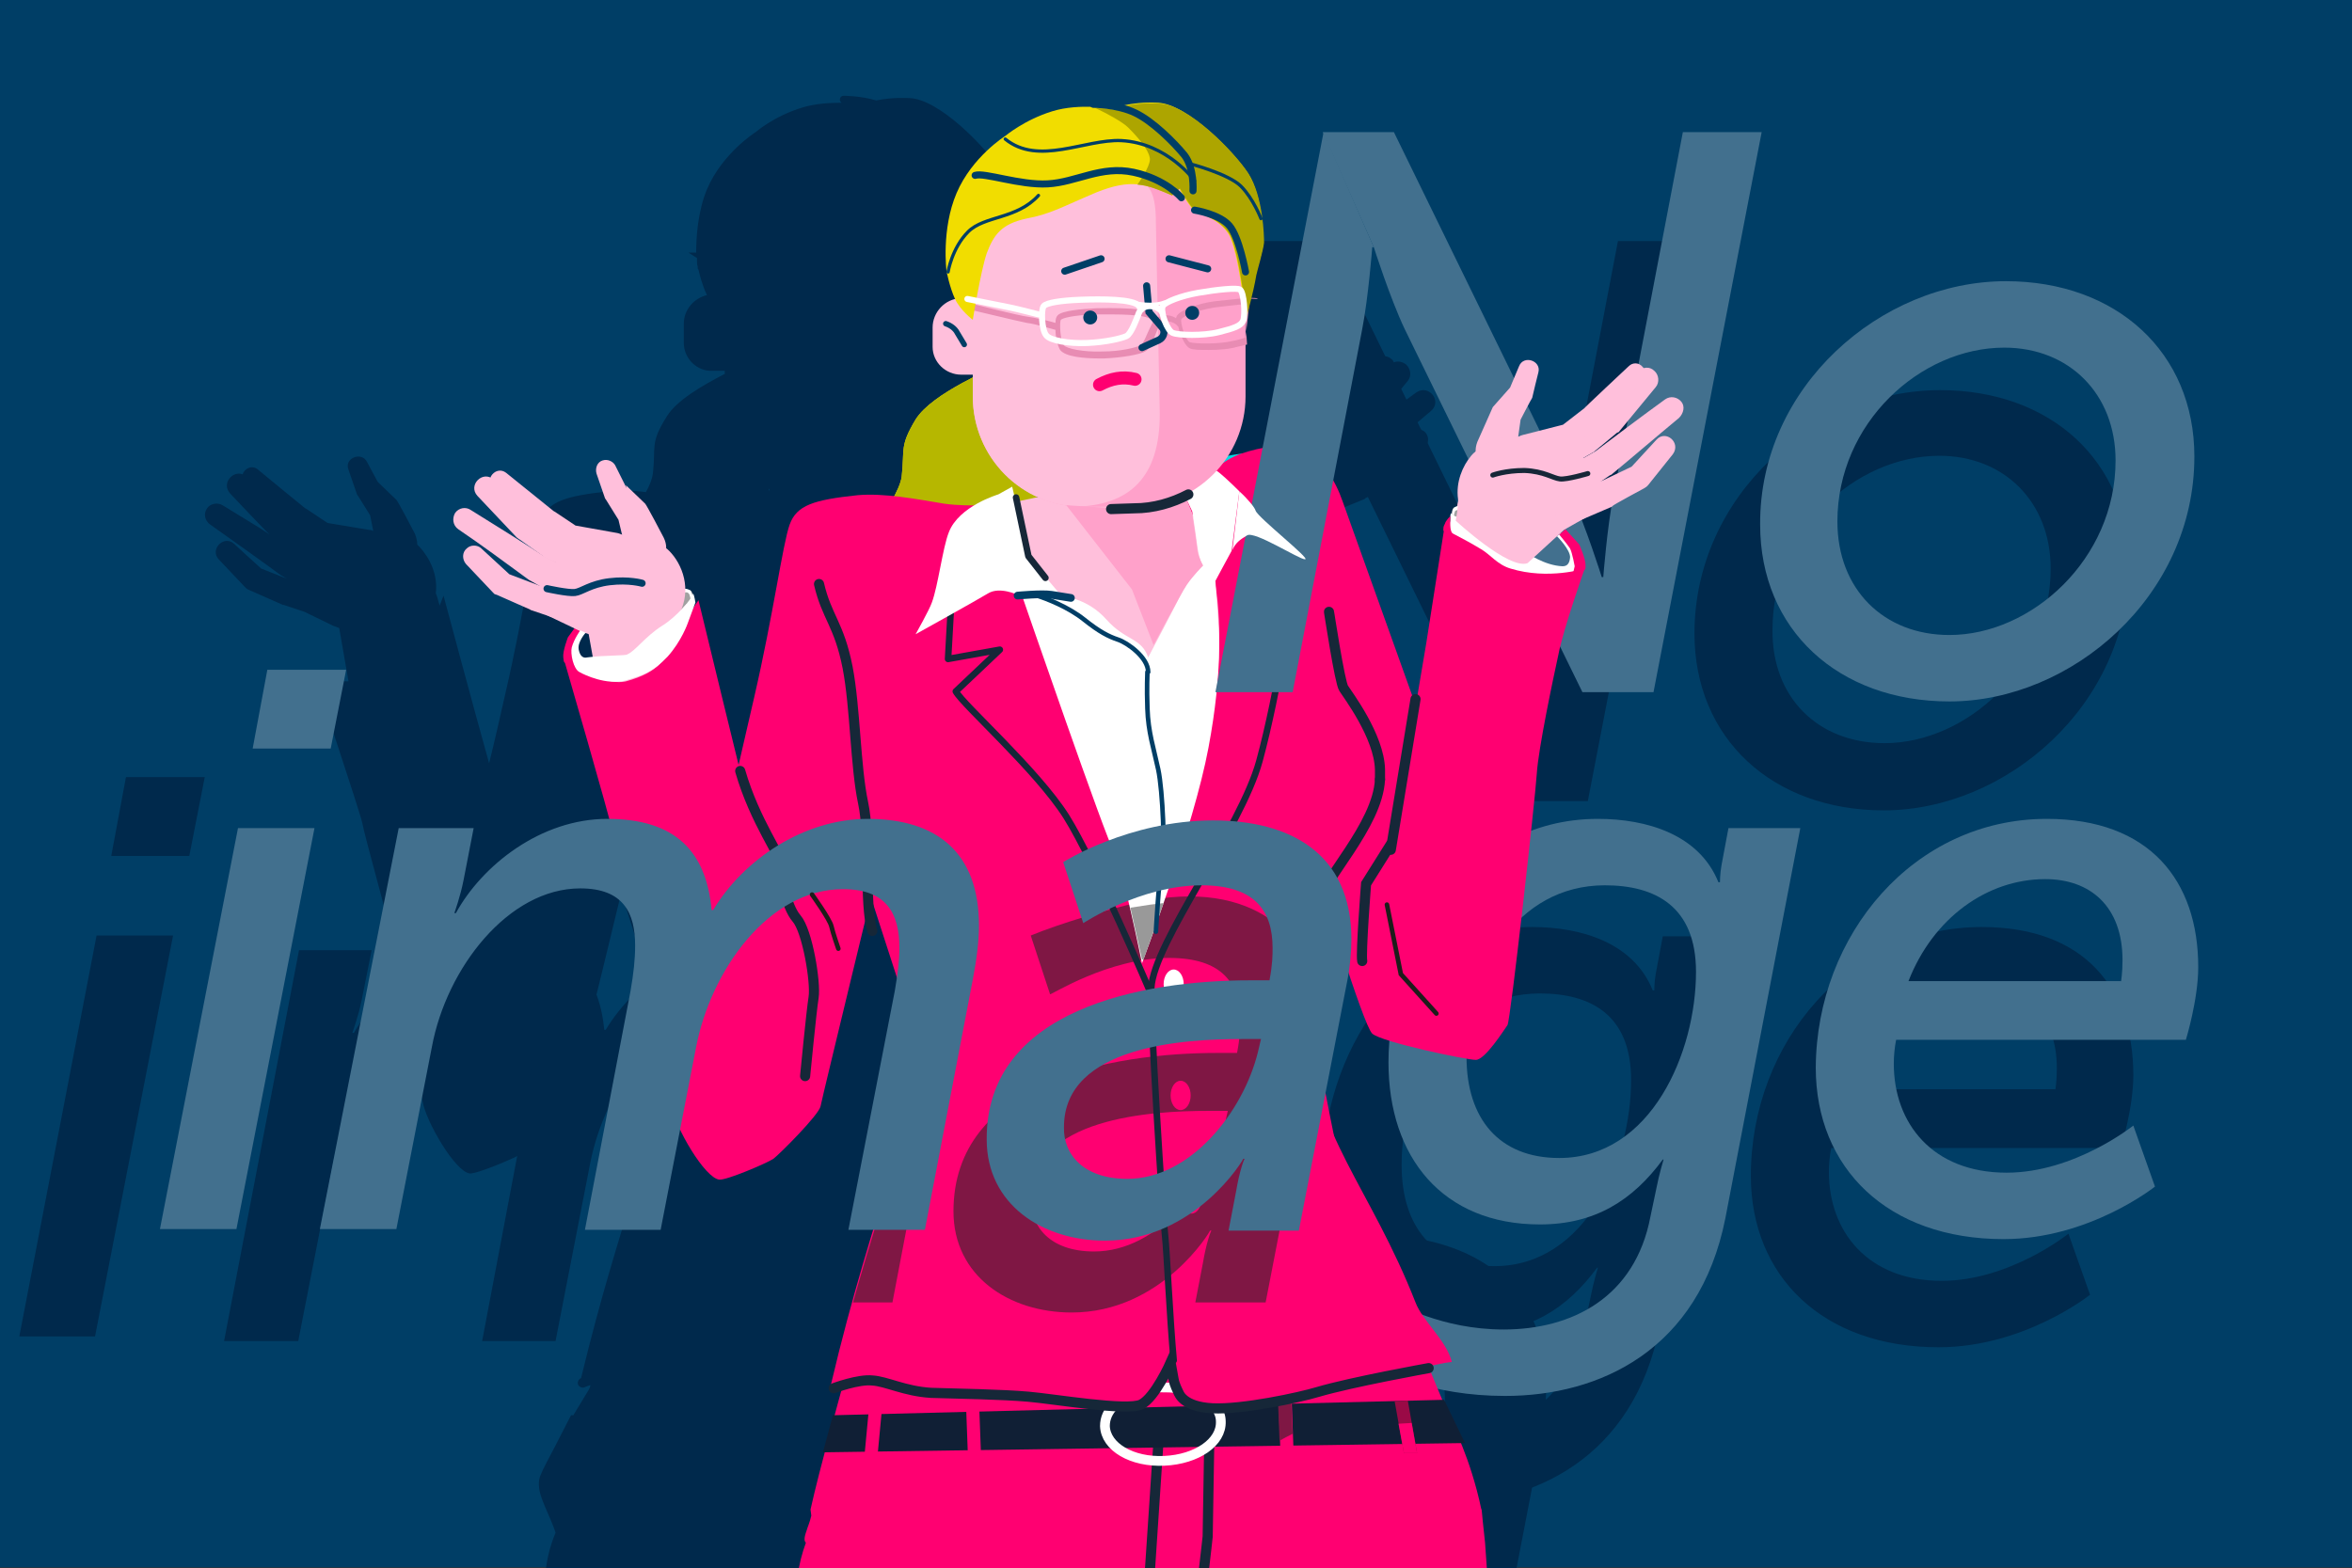 <?xml version="1.0" encoding="utf-8"?>
<!-- Generator: Adobe Illustrator 26.2.1, SVG Export Plug-In . SVG Version: 6.00 Build 0)  -->
<svg version="1.1" id="Laag_1" xmlns="http://www.w3.org/2000/svg" xmlns:xlink="http://www.w3.org/1999/xlink" x="0px" y="0px"
	 viewBox="0 0 304.4 203" style="enable-background:new 0 0 304.4 203;" xml:space="preserve">
<rect x="0" y="0" width="304.4" height="203" fill="#333333" stroke="none"/>
<style type="text/css">
	.st0{fill:none;stroke:#003E66;stroke-miterlimit:10;}
	.st1{fill:#003E66;}
	.st2{fill:#00294C;}
	.st3{clip-path:url(#SVGID_00000021799832667253109680000003307490883986354866_);}
	.st4{fill:#A1A1A1;}
	.st5{fill:#FFBFDB;}
	.st6{fill:#FF0071;}
	.st7{fill:#00DCE3;}
	.st8{fill:none;}
	.st9{fill:#B8B8B8;}
	.st10{fill:#42708E;}
	.st11{fill:#7F1744;}
	.st12{fill:none;stroke:#162738;stroke-width:1.31;stroke-linecap:round;stroke-miterlimit:10;}
	.st13{fill:#101F35;}
	.st14{fill:none;stroke:#1D1D1B;stroke-width:0.591;stroke-linecap:round;stroke-miterlimit:10;}
	.st15{fill:#F1DD00;}
	.st16{fill:#B6B700;}
	.st17{fill:#9A0A46;}
	.st18{fill:none;stroke:#FFFFFF;stroke-width:1.264;stroke-linejoin:round;stroke-miterlimit:10;}
	.st19{fill:none;stroke:#162738;stroke-width:0.844;stroke-linecap:round;stroke-linejoin:round;stroke-miterlimit:10;}
	.st20{fill:#FFFFFF;}
	.st21{fill:#999999;}
	.st22{fill:#AE9E95;}
	.st23{fill:none;stroke:#003E66;stroke-width:0.695;stroke-linecap:round;stroke-miterlimit:10;}
	.st24{fill:none;stroke:#9B8980;stroke-width:0.682;stroke-miterlimit:10;}
	.st25{fill:#FFA1CA;}
	.st26{fill:#E88CB3;}
	.st27{fill:#ADA500;}
	.st28{fill:none;stroke:#003E66;stroke-width:0.918;stroke-linecap:round;stroke-miterlimit:10;}
	.st29{fill:none;stroke:#FF0071;stroke-width:1.68;stroke-linecap:round;stroke-miterlimit:10;}
	.st30{fill:none;stroke:#003E66;stroke-width:0.591;stroke-linecap:round;stroke-miterlimit:10;}
	.st31{fill:none;stroke:#FFFFFF;stroke-width:0.786;stroke-linecap:round;stroke-miterlimit:10;}
	.st32{fill:none;stroke:#FFFFFF;stroke-width:0.422;stroke-linecap:round;stroke-miterlimit:10;}
	.st33{fill:none;stroke:#003E66;stroke-linecap:round;stroke-miterlimit:10;}
	.st34{fill:none;stroke:#003E66;stroke-width:0.422;stroke-linecap:round;stroke-miterlimit:10;}
	.st35{fill:none;stroke:#003E66;stroke-width:0.91;stroke-linecap:round;stroke-miterlimit:10;}
	.st36{fill:none;stroke:#162738;stroke-width:0.648;stroke-linecap:round;stroke-miterlimit:10;}
</style>
<path class="st0" d="M140,13.1c0,0,4.7,2,6,3.4s2.6,2.8,2.8,3.9s-2.4,4.6-2.4,4.6"/>
<rect x="-0.1" y="0" class="st1" width="304.5" height="202.9"/>
<g>
	<g>
		<path class="st2" d="M162.8,31.2h9.2l23,47.1c1.8,3.8,3.9,10.5,3.9,10.5h0.2c0,0,0.5-6.5,1.3-10.5l9-47.1h10.1l-14,72.5h-9.2
			l-23-47c-1.9-4-4-10.6-4-10.6h-0.2c0,0-0.5,6.5-1.3,10.6l-9,47h-10L162.8,31.2z"/>
		<path class="st2" d="M251.1,50.5c14.3,0,24.4,9.2,24.4,22.7c0,18.1-15.9,31.7-31.7,31.7c-14.4,0-24.5-9.3-24.5-22.9
			C219.3,64.1,234.9,50.5,251.1,50.5z M243.9,96.2c10.6,0,21.5-9.8,21.5-22.6c0-8.6-6-14.6-14.4-14.6c-10.9,0-21.6,9.8-21.6,22.5
			C229.3,90.3,235.3,96.2,243.9,96.2z"/>
		<path class="st2" d="M186.1,186.1c8.8,0,17-4.1,19-14.6l0.8-3.8c0.3-1.6,0.9-3.6,0.9-3.6h-0.1c-3.9,5.3-8.8,8.4-15.9,8.4
			c-12.6,0-19.6-8.7-19.6-21c0-14.5,9.7-31.5,27.1-31.5c6.3,0,13.1,2,15.6,8.2h0.2c0,0,0-1.1,0.2-2.2l0.9-4.8h9.3l-9.7,50.5
			c-3.4,17.1-16.3,23-28.5,23c-9.6,0-15.8-3.1-18.5-4.6l4.3-7.4C172.4,182.7,178,186.1,186.1,186.1z M193.4,163.9
			c11.9,0,17.7-13.7,17.7-24.1c0-8.5-5.3-11.2-11.8-11.2c-11.5,0-17.9,11.2-17.9,22.2C181.4,158.8,185.5,163.9,193.4,163.9z"/>
		<path class="st2" d="M256.5,120c13.3,0,19.6,8,19.6,19.2c0,4.2-1.6,9.4-1.6,9.4h-37.5c-0.2,1-0.3,2.1-0.3,3.1
			c0,7.7,5,14.1,14.6,14.1c8.8,0,16.4-6.1,16.4-6.1l2.8,7.9c0,0-8.5,6.8-19.6,6.8c-15,0-24.3-9.2-24.3-22.2
			C226.6,135,239.2,120,256.5,120z M266,141.1c0,0,0.2-1.1,0.2-2.8c0-7-4.2-10.5-10-10.5c-7.5,0-14.5,5-17.7,13.2H266z"/>
	</g>
</g>
<g>
	<defs>
		<rect id="SVGID_1_" x="4.1" y="1.4" width="258.2" height="201.6"/>
	</defs>
	<clipPath id="SVGID_00000021829249155798130130000017971123350490464683_">
		<use xlink:href="#SVGID_1_"  style="overflow:visible;"/>
	</clipPath>
	<g style="clip-path:url(#SVGID_00000021829249155798130130000017971123350490464683_);">
		<path class="st2" d="M203.9,456.6l-6.7-2.7l0,0l0,0l-9.9-4l-0.2-1.7c0.2-1,0.3-2.1,0.2-3.2c-11.2-81.8-21.7-163.6-27.3-246
			c-0.1-2.4-0.6-4.6-1.4-6.5c0.5-1.2,1-3,0.4-5.3c-0.1-0.3-0.2-0.7-0.3-1.1l0.9,0c-0.3-1.7-1.3-3.6-1.8-5.2l-1.8,0
			c-1.2-1.8-2.3-3.4-2.8-4.1c0.1-0.1,0.2-0.3,0.1-0.5c0-0.1-0.1-0.2-0.2-0.3c1-0.2,1.9-0.4,2.7-0.5c-0.7-2.8-3.8-5.3-4.7-7.7
			c-3.7-9.4-8.1-15.8-10.9-22.4c-0.9-4.2-1.9-9.8-2.6-13.1l0.6-4.3l-1-1.4c0.2-3,0.7-7.7,2-10.6c0.2,0.6,0.4,1.2,0.7,1.7
			c1.8,5.8,4.7,14.6,5.5,15.3c1.3,1.1,12.2,3.4,13.4,3.4c1.3,0,3.6-3.8,4.1-4.5c0.4-0.6,3.6-29.4,3.8-32.6
			c0.2-3.2,2.1-12.2,2.8-15.4c0.6-3.2,3.4-11.1,3.4-11.1s-0.4-1.2-0.6-1.6c-0.2-0.3-1.1-1.2-1.4-1.5c-0.4-0.6-0.8-1.1-1-1.4
			l-0.1-0.3l0.5-0.2l3.6-2.1l2.7-1.1l0.1-0.1c0,0,4.1-2.2,4.1-2.3c0.2-0.1,0.3-0.1,0.5-0.4l3.2-4c0.5-0.6,0.4-1.4-0.1-1.9
			c-0.6-0.5-1.5-0.5-2,0.1l-3.3,3.5l-3.2,1.5c0.3-0.2,0.4-0.3,0.4-0.3c3-2.5,5.9-5,8.9-7.5c1.5-1.3-0.3-3.5-1.9-2.4
			c-1.4,1-3.7,2.7-5.8,4.2l4.7-5.7c0.5-0.6,0.4-1.5-0.2-2.1c-0.5-0.4-1.1-0.5-1.6-0.3c-0.1-0.1-0.1-0.3-0.3-0.4
			c-0.5-0.5-1.3-0.5-1.8-0.1c0.1-0.1-6.1,5.8-5.7,5.4l-2.8,2.2l-5.3,1.3c-0.2,0-0.3,0.1-0.4,0.2l-0.1,0l0.3-2
			c0.5-0.9,1.5-2.9,1.5-2.9l0.8-3.2c0.2-0.6-0.2-1.3-0.8-1.6c-0.7-0.3-1.5,0-1.7,0.7l-1.2,2.7c-0.3,0.3-2.2,2.5-2.2,2.6
			c-0.1,0.2-1.9,4.2-2,4.5c-0.2,0.5-0.2,1-0.2,1.4c-0.1,0.1-0.2,0.2-0.3,0.3c-1.1,1.3-1.9,3.4-1.7,5.6l-0.7,3.3
			c-0.2-0.2-0.5-0.4-0.7-0.7L155,68c-0.3-0.1-0.4-0.2-0.4-0.2l-2.3,14.7l-1.1,6.7c-0.1,0-0.1-0.1-0.2-0.1c-0.2,0-0.4,0.1-0.6,0.2
			l-9-25c-1-2.9-2.7-5.7-5.4-6.8c-2-0.8-4.6-0.4-6.9,0.2c-0.2,0.1-0.4,0.1-0.6,0.2c-0.5,0-1.2,0.1-1.9,0.3c1.4-2.2,2.3-4.9,2.3-7.7
			V41c0,0,0-0.1,0.1-0.1c0.1-0.2,0.2-0.7,0.2-1.2c0.3-1,0.8-3.1,1.1-4.7c0.1-0.5,0.9-3.2,1-4.2c0-0.4,0-1.6-0.2-3.1
			c0.1-0.1,0.1-0.1,0.1-0.2c0,0-0.1-0.2-0.2-0.4c-0.3-1.8-0.8-3.8-1.7-5.3c-1.8-2.8-7.8-9-11.6-9.1c-1.8-0.1-3.3,0.1-4.3,0.3
			c-2-0.6-4.1-0.6-4.2-0.6c-0.3,0-0.5,0.2-0.5,0.5c0,0.2,0.1,0.3,0.2,0.4c-1.5,0-3.3,0.1-5,0.6c-3.7,1.1-6.1,3.2-6.1,3.2
			s-4.3,2.7-6.3,7.4c-1.2,2.9-1.4,6.2-1.4,8.2h-1l1.1,0.7c0,0.5,0,0.9,0.1,1.1c0,0.1,0,0.2,0,0.2c0,0.1,0,0.1,0.1,0.2
			c0.1,0.5,0.5,2.1,1.1,3.3c-1.7,0.4-3,1.9-3,3.7l0,2.5c0,2,1.7,3.7,3.7,3.6l1.6,0v0.4c-2.9,1.5-6.2,3.4-7.5,5.5
			c-2.2,3.5-1.4,3.8-1.8,7.4c-0.1,0.7-0.4,1.5-0.9,2.4c-1.7-0.2-3.3-0.3-4.8-0.1c-5.6,0.6-7.9,1.3-8.8,3.8
			c-0.9,2.5-2.1,11.6-4.6,22.4c-0.7,3.1-1.4,6.2-2.1,9c0,0,0,0,0,0c-2.1-7.5-5.9-21.7-5.9-21.7s-0.2,0.5-0.5,1.3
			c-0.2-0.6-0.3-1.2-0.5-1.6c0.3-2.4-0.8-4.6-2.1-6c-0.1-0.1-0.2-0.2-0.3-0.3c0-0.4-0.1-0.9-0.3-1.4c-0.2-0.4-2.2-4.2-2.4-4.4
			l-2.4-2.3c-0.4-0.7-1.4-2.6-1.4-2.6c-0.7-1.4-3-0.5-2.4,1l1.1,3.2l0,0l0.2,0.3l1.5,2.4l0.4,2l-0.1,0c-0.1-0.1-0.3-0.1-0.4-0.1
			l-5.4-0.9c-0.8-0.5-2.8-1.9-2.9-1.9c-0.4-0.3-6.1-5-6.1-5c-0.8-0.7-1.8-0.1-2,0.6c-1.3-0.5-2.8,1.2-1.6,2.5c0,0,4.9,5.2,5.1,5.3
			l-1.2-0.8l-4.9-3c-0.7-0.4-1.6-0.2-2,0.4c-0.5,0.7-0.3,1.6,0.4,2.1c3.1,2.2,6.2,4.4,9.2,6.6c0,0,0.2,0.1,0.2,0.1l0.5,0.3l-3.3-1.3
			c-0.9-0.8-3.5-3.2-3.5-3.2c-1.3-1.2-3.2,0.7-2,2l3.5,3.7c0.2,0.2,0.3,0.2,0.5,0.3c0,0,4.3,1.9,4.3,1.9l0.1,0l2.7,0.9l3.7,1.8
			l0.8,0.3l1.2,6.9c-2.6,0-4.5-1-4.5-1s6.1,18.2,6.3,19.4c0.2,1.3,3.8,14.2,4.2,16.1c0,0-0.2,3.8-0.2,4.7c0,0.8,3.4,12.7,3.8,15.2
			c0.4,2.5,4.2,9.1,6.1,9.3c0.9,0.1,6.1-2.1,7-2.7c0.8-0.6,5.9-5.7,6.1-6.8c0.1-0.7,4-16.4,6.3-26c0,0,0.1,0,0.1,0
			c0.1,0,0.2-0.1,0.3-0.2l5.2,16.2l-1,2.5l1.1,2.9c-1.1,10.5-5.6,19.5-10.7,40.6c-0.3,0.1-0.5,0.5-0.4,0.8c0.1,0.3,0.5,0.5,0.8,0.4
			c0.2-0.1,0.5-0.2,0.8-0.3c0,0.2-0.1,0.4-0.2,0.6c-0.5,0.8-1.2,2-2,3.3l-0.3,0l-2,3.9l0,0c-0.9,1.7-1.7,3.2-2,4c-0.7,2,1,4.3,2,7.3
			c-1.2,2.9-1.7,6.1-1.2,9.7c2.1,17.8,4.5,43.5,6.1,61.5c4.3,51.7,8.3,103.5,11.3,155.3l-0.4,0l0.6,12.1l0,0l0.6,12.2l-16.1,7.5
			c-0.8,0.4-1.3,1.3-1.3,2.2c0,1.4,1.1,2.4,2.5,2.4l20-0.2c1.3,0.8,2.8,1.2,4.4,1.2c1.6,0,3.2-0.5,4.5-1.3l0.2,0
			c2.7,0,4.7-2.4,4.4-5l-0.6-4.5c0-19.8,0.1-39.5,0.4-59.3c0.6-59,2.4-118.8,6.9-177.7l1.2,0.1l5.4,9.4c3.6,14.1,7.1,28.3,10.5,42.5
			c12.5,52.9,23.7,106.1,34.3,159.3l-0.7,0.1l2.4,12.3l2.3,12.2h0.1l-0.1,0l-0.5,7.3c-0.2,2.7,2,4.9,4.6,4.8l29-1.1
			c1.4-0.1,2.4-1.2,2.3-2.5C205.3,457.8,204.7,457,203.9,456.6z M99.6,63.7l0-0.1c0-0.1-0.1-0.2-0.1-0.2c0.1-0.1,0.1-0.2,0.1-0.3
			l0,0L99.6,63.7z"/>
		<g>
			<polygon class="st4" points="203.2,72.3 203.1,73.9 200.8,73.2 201,68.6 201.2,69.2 			"/>
			<path class="st2" d="M38.7,123h9.4l-1.3,6.5c-0.4,2-1.2,4.2-1.2,4.2h0.2c3.5-6,10.9-11.9,19.2-11.9c8.6,0,12.5,4.1,13.2,11.5h0.2
				c3.8-6.3,11.4-11.5,19.5-11.5c8.9,0,14.1,4.4,14.1,13.4c0,2-0.3,4.3-0.8,6.8l-6,31.6h-9.6l5.8-30.1c0.4-2.2,0.6-3.9,0.6-5.5
				c0-4.4-1.7-7.4-7.1-7.4c-9.4,0-16.6,10.3-18.5,19.9l-4.5,23.1h-9.5l5.7-30.1c0.4-2.2,0.6-4,0.6-5.7c0-4.1-1.5-7.2-6.9-7.2
				c-9.1,0-16.8,10-18.7,20l-4.5,23H29L38.7,123z"/>
			<path class="st2" d="M183.2,186.7h3.3c0.5-2.7,0.5-4.3,0.5-5.5c0-6.3-3-10.5-12-10.5c-10.3,0-19.9,6.4-19.9,6.4l-3.4-10.2
				c0,0,11.1-7.1,25.2-7.1c12.8,0,23.2,5.5,23.2,20c0,2.1-0.3,4.9-0.8,7.5l-8,41.5h-11.9l1.3-6.8c0.5-3.1,1.3-5.3,1.4-5.3h-0.3
				c0.1,0-8,13.7-23.2,13.7c-10.5,0-19.9-6.1-19.9-17C138.8,191.5,165.1,186.7,183.2,186.7z M162.5,220c10.7,0,19.5-11.3,21.9-21.3
				l0.5-2.3h-3.3c-9.4,0-29.8,1.1-29.8,14.8C151.8,215.9,155.1,220,162.5,220z"/>
			<g>
				<path class="st5" d="M121.8,77.2l-16.1,64.9c-3.4,11.8-20.5,7.9-18.3-4.3c0,0,14.5-65.2,14.5-65.2c1.2-5.5,6.7-9,12.2-7.8
					C119.7,66,123.2,71.6,121.8,77.2L121.8,77.2z"/>
			</g>
			<g>
				<path class="st5" d="M86.9,141.9c0,0-2.7-14.8-5.4-30.2c-3-16.7-6.1-34-6.1-34c-1.2-8.1,10.2-10.7,12.6-2.9
					c0,0,17.3,62.9,17.3,62.9c1.4,5-1.6,10.2-6.6,11.6C93.4,150.9,87.8,147.4,86.9,141.9L86.9,141.9z"/>
			</g>
			<path class="st6" d="M96.8,103.8c-0.4-1.3-6.4-26.1-6.4-26.1s-2.1,2.9-3.1,5.2c-1.1,2.3-1.9,4.1-6.3,5.3C78,88.9,73,85.4,73,85.4
				s6,20.7,6.2,22c0.2,1.3,3.8,14.2,4.2,16.1c0,0-0.2,3.8-0.2,4.7c0,0.8,3.4,12.7,3.8,15.2c0.4,2.5,4.2,9.1,6.1,9.3
				c0.9,0.1,6.1-2.1,7-2.7c0.8-0.6,5.9-5.7,6.1-6.8c0.2-1.1,8-33.2,8-33.2S97.2,105,96.8,103.8z"/>
			<path class="st7" d="M161,58.7c-2.9,0.2-10.3,2.5-15.5,0.5c-5.2-2,15.6,19.3,15.6,19.3L161,58.7z"/>
			<g>
				<path class="st5" d="M173.7,65l19.8,56.7c1.7,4.9-0.9,10.3-5.8,12c-4.8,1.7-10.1-0.8-11.9-5.5l-21.4-56.2
					C150.2,59,168.6,52.3,173.7,65L173.7,65z"/>
			</g>
			<path class="st6" d="M183.4,91.8l-9.6-26.8c-1-2.9-2.7-5.7-5.4-6.8c-2.2-0.9-5.3-0.3-7.7,0.5c-5.4,1.9-8.2,7.9-6.2,13.3l0,0
				l8.3,19.3L183.4,91.8z"/>
			<line class="st5" x1="221.5" y1="75.1" x2="222" y2="74.6"/>
			<g>
				<path class="st5" d="M176.7,124.4c0,0,3-15,6.1-30.3c3.2-15.9,6.5-32.1,6.5-32.1c1.9-8,13.4-6.2,12.8,2c0,0-6.7,63.3-6.7,63.3
					c-0.5,5.2-5.2,9-10.4,8.4C179.4,135.2,175.6,129.9,176.7,124.4L176.7,124.4z"/>
			</g>
			<g>
				<line class="st5" x1="195.2" y1="56.1" x2="195.7" y2="55.8"/>
			</g>
			<g>
				<path class="st8" d="M183.4,125.5"/>
			</g>
			<g>
				<path class="st8" d="M164.1,68.5"/>
			</g>
			<path class="st1" d="M122.8,449.4l-17.2,8c-0.8,0.4-1.3,1.3-1.3,2.2l0,0c0,1.4,1.1,2.4,2.5,2.4l29-0.3c2.7,0,4.7-2.4,4.4-5
				l-0.9-7.2H122.8z"/>
			<polygon class="st5" points="112.2,454.3 116.1,456.5 139.3,449.3 122,449.8 			"/>
			<polygon class="st5" points="121.7,450 139.3,449.4 139.2,437.4 121.1,437.6 			"/>
			<polygon class="st9" points="121.1,437.7 139.2,437.4 139.1,425.4 120.5,425.6 			"/>
			
				<rect x="134.6" y="197.9" transform="matrix(-0.998 -6.810115e-02 6.810115e-02 -0.998 276.437 422.045)" class="st6" width="21.7" height="16.8"/>
			<path class="st6" d="M124,151l-16.9-52.2c-0.2-0.5-0.4-1.1-0.8-1.5l-5.8-8.2c-1.2-1.7-1.4-3.9-0.5-5.7l6.5-13.1
				c0.8-1.7,2.4-2.8,4.3-3l21.2-2.6c0.1,0,0.2,0,0.4,0l18.1-1c0.6,0,1.3,0,1.9,0.2l8.5,2.5c4.2,1.2,7.3,5,7.4,9.4
				c0.5,14.6,9.4,16.2,10.7,23c0.7,3.4-1.7,10.4-6.7,16.6c-2.4,3-2.8,11.8-2.9,14.2c0,0.4,0,0.8,0.1,1.2c0.5,2.6,2.5,13.3,3.6,18.4"
				/>
			<path class="st1" d="M218.6,450.2l17.6,7.1c0.8,0.4,1.4,1.2,1.4,2.1l0,0c0.1,1.4-1,2.5-2.3,2.5l-29,1.1c-2.7,0.1-4.8-2.1-4.6-4.8
				l0.5-7.3L218.6,450.2z"/>
			<path class="st10" d="M194.6,172.1c8.8,0,17-4.1,19-14.6l0.8-3.8c0.3-1.6,0.9-3.6,0.9-3.6h-0.1c-3.9,5.3-8.8,8.4-15.9,8.4
				c-12.6,0-19.6-8.7-19.6-21c0-14.5,9.7-31.5,27.1-31.5c6.3,0,13.1,2,15.6,8.2h0.2c0,0,0-1.1,0.2-2.2l0.9-4.8h9.3l-9.7,50.5
				c-3.4,17.1-16.3,23-28.5,23c-9.6,0-15.8-3.1-18.5-4.6l4.3-7.4C180.9,168.7,186.5,172.1,194.6,172.1z M201.8,149.9
				c11.9,0,17.7-13.7,17.7-24.1c0-8.5-5.3-11.2-11.8-11.2c-11.5,0-17.9,11.2-17.9,22.2C189.8,144.8,194,149.9,201.8,149.9z"/>
			<path class="st6" d="M219.5,445.7c-11.2-81.8-21.7-163.6-27.3-246c-0.1-1-0.2-1.9-0.3-2.8c-0.1-0.8-0.1-1.5-0.2-1.6
				c-1.4-6.6-3.8-11.1-3.8-11.1l-2.9-7c0,0-2.3,0.4-5.1,1c3.3-0.9,6.1-1.7,8-1.9c-0.7-2.8-3.8-5.3-4.7-7.7
				c-5.8-14.8-13.3-22-13.8-34.6c-0.3-8.6-9.4-11.7-22.7-11.7c-13.3,0-28.3,11.8-28.3,11.8c-0.1,12.8-5.2,21.1-10.9,45.3l2,0.2
				c0,0-0.1,0-0.1,0l-0.4,0c0,0-3,10.8-4.1,15.8l0.1,0.8c-0.2,0.9-0.5,1.5-0.6,1.9c-0.4,1.1-0.3,1.4-0.1,1.6c-1,2.7-1.5,5.8-1.1,9.2
				c2.1,17.8,4.5,43.5,6.1,61.5c5.1,61.5,9.7,123,13,184.6c0.2,4.5,4,8.1,8.6,8.1c4.7,0,8.5-3.8,8.5-8.6c0-20.5,0.1-41.1,0.5-61.6
				c0.6-61.4,2.5-123.6,7.4-184.8c0.2-2.4,0-4.7-0.5-6.8c0.3,0,0.6,0.1,0.9,0.1c0.1,2.4,0.5,4.7,1.3,6.9
				c5.3,19.6,10.1,39.2,14.8,58.9c14.3,60.2,26.8,120.8,38.7,181.5c0.9,4.4,5.1,7.5,9.6,6.9C216.9,454.7,220.2,450.3,219.5,445.7z"
				/>
			<path class="st11" d="M121.7,136.1c0.3-1.7,0.6-3.4,0.7-4.9c-2.4,1.6-3.8,2.7-3.8,2.7c-0.1,10.7-3.6,18.3-8.2,34.7h5.1
				L121.7,136.1z"/>
			<path class="st11" d="M151.3,124c6.9,0,9.2,3.3,9.2,8.1c0,0.9,0,2.2-0.4,4.2h-2.5c-13.9,0-34.2,3.7-34.2,20.5
				c0,8.4,7.2,13.1,15.3,13.1c11.7,0,18-10.6,17.9-10.6h0.2c-0.1,0-0.7,1.7-1.1,4.1l-1,5.2h9.1l6.1-31.5c0.5-3.4,0.5-5.8,0.4-7
				c-0.3-8.6-7.9-16.6-22.9-13.3c-4,0.9-10.1,2.7-14,4.3l2.5,7.6C135.9,128.9,143.4,124,151.3,124z M158.5,145.6
				c-1.8,7.7-8.6,16.4-16.9,16.4c-5.7,0-8.2-3.2-8.2-6.8c0-10.6,15.8-11.4,23-11.4h2.5L158.5,145.6z"/>
			<g>
				<line class="st5" x1="196.2" y1="220" x2="196.2" y2="220.7"/>
				<line class="st5" x1="196.2" y1="220" x2="196.2" y2="220.7"/>
			</g>
			<line class="st12" x1="150" y1="185.6" x2="148.1" y2="214.2"/>
			<path class="st12" d="M148.5,210.6c0,0,6.1-0.8,6.4-1.2c0.3-0.3,1.4-10.5,1.4-10.5l0.2-12"/>
			<polygon class="st13" points="107.8,183.2 186.9,181.2 189.6,186.8 106.5,188 			"/>
			<path class="st6" d="M148,215l5.7,10l2-4.1c0.6-0.6-1.6-1.7-2.3-2.2l1.4-7.3L148,215z"/>
			<line class="st14" x1="145.1" y1="217.9" x2="131.8" y2="222"/>
			<polygon class="st5" points="229.4,454.6 225.7,457 202.2,451 219.4,450.5 			"/>
			<polygon class="st5" points="219.6,451 202.2,451 199.9,438.8 217.5,435.3 			"/>
			<polygon class="st9" points="217.4,435.7 199.9,438.8 197.5,426.5 215.6,423.3 			"/>
			<circle class="st6" cx="163.2" cy="101.6" r="14.9"/>
			<path class="st13" d="M108,183.4l40.5-0.3c0.5,1.5,2.4,2.2,2.7,4l-44.5,0.8L108,183.4z"/>
			<path class="st15" d="M134.2,64.4c-0.7,2.1-7.2,4-9,4.5c-1.8,0.6-15.6,3.6-15.6,3.6s6.6-7.3,7.1-10.8c0.4-3.6-0.3-3.9,1.8-7.4
				c2.2-3.5,9.9-6.5,12-7.8c2.1-1.3,6.6,7.1,6.6,7.1L134.2,64.4z"/>
			<path class="st16" d="M134.2,64.4c-0.7,2.1-7.2,4-9,4.5c-1.8,0.6-15.6,3.6-15.6,3.6s6.6-7.3,7.1-10.8c0.4-3.6-0.3-3.9,1.8-7.4
				c2.2-3.5,9.9-6.5,12-7.8c2.1-1.3,6.6,7.1,6.6,7.1L134.2,64.4z"/>
			<path class="st5" d="M149.5,117.6c7.6-16.4,10-35.4,7.1-44.9c-1.2-3.9-4.6-11.7-4.6-11.7l-16,3l-6.2,1.3
				C134.5,79.3,142.9,105.6,149.5,117.6z"/>
			
				<rect x="165.6" y="181.3" transform="matrix(-0.999 3.671989e-02 -3.671989e-02 -0.999 339.534 363.696)" class="st6" width="1.7" height="7.3"/>
			<polygon class="st17" points="181.7,188.1 183.4,188.1 182.2,181.3 180.5,181.4 			"/>
			<polygon class="st6" points="181.7,188.1 183.4,188.1 182.7,184.2 181,184.3 			"/>
			
				<rect x="125.2" y="181.9" transform="matrix(0.999 -3.671989e-02 3.671989e-02 0.999 -6.728 4.755)" class="st6" width="1.7" height="7.3"/>
			<polygon class="st6" points="113.5,189.2 111.8,189.3 112.5,181.9 114.2,181.8 			"/>
			<path class="st6" d="M92.7,111.6c0,0,2.4-10.5,4.9-21.3s3.7-19.9,4.6-22.4c0.9-2.5,3.1-3.2,8.8-3.8c3.4-0.3,7.6,0.5,11.2,1.1
				c3.6,0.5,7.7,0,7.7,0s-7.1,8.8-8,12.3l0,0l-9.6,38.7L92.7,111.6z"/>
			<line class="st12" x1="153.4" y1="214.8" x2="137.1" y2="213.7"/>
			<g>
				<line class="st5" x1="81.5" y1="68.8" x2="81" y2="68.5"/>
			</g>
			<path class="st12" d="M112.9,120.5c-1.1-3.6-0.2-12-1.2-16.6c-1-4.7-1-12.3-2-17.5c-1.1-5.6-2.7-6.5-3.7-10.8"/>
			<path class="st12" d="M95.8,99.8c1.9,6.6,5.5,11.3,5.3,12.2c-0.2,0.9,0.6,5.3,2,6.9c1.4,1.6,2.5,8.3,2.2,10.2
				c-0.3,1.9-1.1,10.2-1.1,10.2"/>
			<polygon class="st6" points="168.8,126.4 170.5,128.6 169.6,135 			"/>
			<polygon class="st6" points="118.9,131.3 117.2,135.5 119.6,141.4 120.8,131.6 			"/>
			<path class="st11" d="M165.4,181.3l0.2,5.2c0.5-0.3,1.1-0.6,1.7-0.9l-0.2-4.4L165.4,181.3z"/>
			<path class="st18" d="M152.2,179.7c-0.6-0.1-1.2-0.1-1.8-0.1c-0.2,0-0.4,0-0.6,0"/>
			<path class="st18" d="M144.2,181.9c-0.8,0.8-1.2,1.7-1.2,2.7c0.1,2.7,3.5,4.7,7.7,4.5s7.4-2.4,7.3-5.1c0-0.6-0.2-1.2-0.6-1.8"/>
			<path class="st12" d="M184.9,177.1c0,0-10,1.8-14.4,3.1c-2.3,0.7-9.8,2.3-13.6,2.1c-3.8-0.2-4.3-1.9-4.4-2.1
				c-0.1-0.2-0.5-1-0.6-1.6c-0.1-0.5-0.4-2.2-0.4-2.2s-2,4.5-3.8,5.4c-1.8,0.9-11.2-0.7-14.6-1c-3.4-0.3-9.3-0.4-12.6-0.5
				c-3.4-0.2-5.8-1.5-7.6-1.6c-1.8-0.2-5,1-5,1"/>
			<path class="st5" d="M129,48.5l-4.6,0c-2,0-3.7-1.6-3.7-3.6l0-2.5c0-2,1.6-3.7,3.6-3.8l1,0c2,0,3.7,1.6,3.7,3.6l0,2.5
				C129,46.7,129,48.5,129,48.5z"/>
			<path class="st19" d="M148.9,128.5c0,0-7.2-16.9-10.9-22.8c-3.8-6-13.3-14.4-14.3-16.2l5.7-5.4l-6.7,1.2l0.8-14.3"/>
			<path class="st20" d="M160.4,63.6c-1.2-1.2-2.5-2.4-3-2.7c-1-0.6-6.5-1.9-6.5-1.9l3.4,7.2c0,0,0.4,2.4,0.7,4.8
				c0.3,1.8,0.7,2.2,0.7,2.2s-2.2,2.2-2.8,3.6c-0.6,1.3-4.3,8.3-4.3,8.3c-0.9-2.6-2.9-2.1-5.4-4.9c-2.5-2.8-5.3-2.8-6.1-3.4
				c0,0-2.4-1.3-4.9,0.1c0,0,11.1,32.2,12,33.4c0.9,1.2,3.6,14.4,3.6,14.4s6.7-17.7,8.6-27.9c1.9-10.1,1.3-15.8,1.3-15.8l-0.4-5.8
				c0,0,1.6-3,2.1-3.9"/>
			<path class="st21" d="M146.3,117.5c0,0,2.6-0.4,2.6-0.4c0.1,0,1.7-0.2,1.7-0.2l-2.6,7.3l-0.2,0L146.3,117.5"/>
			<path class="st19" d="M162.8,69.6l1.9,3.2l-2.6,0.6l5.4,2.4c0,0-2.1,13.9-4.5,22.7c-2.4,8.8-13.7,23.5-14,29.4
				c-0.2,3,1.5,29.8,1.8,32.2c0.2,1.7,0.6,10.6,1.1,16"/>
			<polyline class="st8" points="121.4,33.3 140.2,45.2 158.9,33.3 			"/>
			<line class="st22" x1="127.9" y1="33.3" x2="125.1" y2="39.4"/>
			<path class="st23" d="M122.4,41.9c0.6,0.2,1.2,0.6,1.5,1.2l0.9,1.5"/>
			<path class="st24" d="M132.9,22.9c0,0-3.2,2.4-4.8,5.7c-1.6,3.2-1.9,7.8-1.9,7.8"/>
			<path class="st25" d="M140.2,65.6h6.7c7.9,0,14.3-6.4,14.3-14.3V31.5c0-4.8-3.9-8.7-8.7-8.7h-17.9c-4.8,0-8.7,3.9-8.7,8.7v19.8
				C125.9,59.2,132.3,65.6,140.2,65.6z"/>
			<path class="st5" d="M140.1,65.6h-1.5c7.9,0,11.5-4.1,11.5-12L149.6,29c0-4.8-1-6.2-5.7-6.2h-9.3c-4.8,0-8.7,3.9-8.7,8.7v19.8
				C125.9,59.2,132.2,65.6,140.1,65.6z"/>
			<path class="st26" d="M161,38.6c-0.8,0.1-2.1,0.2-3.8,0.4c-2.3,0.3-4.5,1.2-4.9,1.9c0,0.1-0.1,0.2-0.1,0.3
				c-0.4-0.3-0.9-0.4-1.4-0.4c-0.4,0-0.7,0.2-1,0.3c0-0.1-0.1-0.1-0.1-0.2c-0.6-0.8-2.9-1.1-7.8-1c-1.9,0.1-4.4,0.3-5,0.9
				c-0.2,0.2-0.3,0.5-0.3,1c-0.6-0.2-2.7-0.7-3.6-0.8c-1-0.1-7.7-1.8-7.7-1.8c-0.2,0-0.4,0.1-0.5,0.3c0,0.2,0.1,0.4,0.3,0.5
				c0.2,0,6.7,1.6,7.8,1.8c1,0.1,3.7,0.9,3.7,0.9c0,0,0,0,0,0c0,1,0.3,2.1,0.6,2.6c0.7,0.9,3.1,1.1,5.2,1.1c0.2,0,0.3,0,0.5,0
				c2.3-0.1,4.6-0.5,5.3-0.9c0.6-0.3,1-1.3,1.5-2.6c0.1-0.2,0.2-0.5,0.3-0.6c0.2-0.4,0.5-0.6,1-0.7c0.5,0,1.1,0.2,1.4,0.6
				c0,0,0,0,0.1,0.1c0.1,0.4,0.2,0.8,0.3,1c0.2,0.5,0.6,1.5,1.2,1.8c0.4,0.2,1.4,0.2,2.5,0.2c1.2,0,2.6-0.1,3.6-0.4
				c0.5-0.1,0.9-0.2,1.3-0.3 M162.8,38.7c-0.1-0.1-0.3-0.2-1.9-0.1 M149.1,41.9c-0.1,0.2-0.2,0.4-0.3,0.6c-0.3,0.6-0.8,2-1.2,2.2
				c-0.6,0.3-2.6,0.8-4.9,0.8c-2.6,0.1-4.7-0.4-5-0.8c-0.5-0.6-0.6-3-0.4-3.3c0.2-0.2,1.4-0.6,4.5-0.7c0.8,0,1.4,0,2.1,0
				c3.8,0,4.9,0.4,5.1,0.7c0.1,0.1,0.2,0.2,0.2,0.3C149.2,41.8,149.1,41.8,149.1,41.9z M161.2,43.7 M161.7,39.3c0.1,0,0.1,0,0.2,0
				c0.3,0,0.4,0,0.5,0 M161.2,43.7c-0.4,0.1-0.9,0.3-1.5,0.4c-2,0.5-5.1,0.4-5.7,0.2c-0.1,0-0.5-0.4-0.8-1.3
				c-0.3-0.9-0.4-1.5-0.3-1.7c0.2-0.3,1.8-1.1,4.3-1.5c2.4-0.3,3.7-0.4,4.5-0.5"/>
			<path class="st15" d="M151.7,25.3c-3.4-1.5-5.3-2.2-9.8-0.4c-4.5,1.9-5.9,2.8-9.1,3.4c-3.2,0.7-4.2,2.1-5.1,4.5
				c-0.8,2.4-1.8,8.6-1.8,8.6s-1.6-1.2-2.3-2.7c-0.7-1.5-1.1-3.6-1.1-3.6s-0.7-5.4,1.3-10.1s6.3-7.4,6.3-7.4s2.5-2.1,6.1-3.2
				s7.8-0.3,7.8-0.3s2.1-1,5.9-0.8c3.8,0.2,9.8,6.4,11.6,9.1c1.9,3,2,8.1,2,9c0,0.9-0.9,3.6-1,4.2c-0.4,2.4-1.3,5.5-1.3,5.5
				s-0.9-8.7-2.2-10.8c-1.3-2.1-3.9-2.6-4.5-3.1s-1.9-2.8-1.9-2.8L151.7,25.3z"/>
			<path class="st27" d="M161.6,22.5c-1.8-2.8-7.8-9-11.6-9.1c-3.8-0.2-5.9,0.8-5.9,0.8s-0.9-0.2-2.3-0.2c1.5,0.7,3.5,1.8,4.2,2.5
				c1.3,1.3,2.6,2.8,2.8,3.9c0.2,0.7-0.8,2.4-1.6,3.5c1.5,0.1,2.8,0.7,4.5,1.4l1-0.9c0,0,1.3,2.3,1.9,2.8s3.2,1,4.5,3.1
				c1.3,2.1,2.2,10.8,2.2,10.8s0.9-3.1,1.3-5.5c0.1-0.5,0.9-3.2,1-4.2C163.6,30.6,163.5,25.5,161.6,22.5z"/>
			<path class="st28" d="M154.4,24.7c0,0,0.2-2.9-1.1-4.6c-1.4-1.7-4.1-4.4-6.4-5.5c-2.3-1.1-5.4-1.1-5.4-1.1"/>
			<g>
				<circle class="st1" cx="141.1" cy="41.1" r="0.9"/>
				<circle class="st1" cx="154.3" cy="40.5" r="0.9"/>
				<path class="st28" d="M148.4,37l0.3,3.4l1.8,2.1c0.3,0.5,0.1,1.2-0.5,1.5l-2.2,1"/>
				<line class="st28" x1="137.8" y1="35.1" x2="142.5" y2="33.5"/>
				<path class="st29" d="M142.3,49.8c1.5-0.8,3-1.1,4.6-0.7"/>
				<line class="st28" x1="156.3" y1="34.8" x2="151.3" y2="33.5"/>
			</g>
			<path class="st20" d="M137.1,76.8l-4-4.7L131,63l-1.8,1c0,0-5.1,1.5-6.4,4.9c-0.8,2-1.4,7-2.2,9.1c-0.3,0.9-2.1,4.1-2.1,4.1
				s8.1-4.5,9.4-5.3c1.5-0.9,3.8,0.2,3.8,0.2L137.1,76.8z"/>
			<path class="st30" d="M149.6,120.6c0,0,0.4-7.3,0.8-8.8c0.4-1.5,0.1-9.4-0.5-12.2s-1.3-4.8-1.4-7.9c-0.1-2.8,0-4.4,0-4.7"/>
			<path class="st30" d="M134.2,77.1c1.3,0.4,4.1,1.5,6.1,3.1c2,1.6,3.2,2.2,4.4,2.6s3.9,2.3,3.9,4.2"/>
			<g>
				<path class="st31" d="M160.5,37.5c-0.3-0.3-3.1,0-5.4,0.4s-4.3,1.2-4.6,1.7c-0.4,0.7,0.6,3.3,1.3,3.5c0.7,0.3,3.9,0.4,5.9-0.1
					c2-0.5,2.9-0.8,3.2-1.5C161.2,40.7,161,37.9,160.5,37.5z"/>
				<path class="st31" d="M150.4,40.4c-0.7-1-2.5-1.1-3,0.1c-0.3,0.8-1,2.7-1.6,3c-0.6,0.3-2.7,0.8-5.1,0.9c-2.3,0.1-4.8-0.3-5.3-1
					c-0.6-0.7-0.7-3.4-0.3-3.8c0.4-0.4,2.1-0.7,4.8-0.8s6.8-0.1,7.5,0.8c0.1,0.2,0.3,0.5,0.3,0.5"/>
				<path class="st32" d="M150.7,39.1c-1.5,0.6-3.8,0.1-3.8,0.1"/>
			</g>
			<path class="st31" d="M134.4,40.7c0,0-2.7-0.7-3.7-0.9s-5.5-1.1-5.5-1.1"/>
			<path class="st33" d="M131.7,77.1c0,0,3.2-0.3,4.4-0.1s2.5,0.4,2.5,0.4"/>
			<ellipse class="st20" cx="151.9" cy="127.4" rx="1.3" ry="1.9"/>
			<ellipse class="st6" cx="152.8" cy="141.8" rx="1.3" ry="1.9"/>
			<ellipse class="st6" cx="154.2" cy="155.2" rx="1.3" ry="1.9"/>
			<path class="st34" d="M130.1,18c4.3,3.5,10.3,0,15,0.2c6,0.3,9.5,5.2,9.5,5.2"/>
			<path class="st34" d="M134.4,25.3c-2.8,3.1-7,2.6-9.1,4.7c-2.1,2.1-2.6,5.2-2.6,5.2"/>
			<path class="st6" d="M202.9,75.7l1.2-2.1c0,0-0.3-1.4-0.6-1.9s-0.7-1.3-0.7-1.3s1.3,1.3,1.6,1.6c0.3,0.3,0.6,1.6,0.6,1.6
				l-0.8,1.8L202.9,75.7z"/>
			<path class="st34" d="M154,21.2c0,0,5,1.3,6.6,2.9s2.6,4.2,2.6,4.2"/>
			<path class="st35" d="M152.9,25.6c0,0-2-2.4-6.2-3.3c-4.2-0.9-7.4,1.3-11.1,1.5c-3.6,0.2-8.2-1.5-9.4-1.1"/>
			<polyline class="st19" points="131.5,64.4 133.1,72 135.3,74.8 			"/>
			<path class="st35" d="M154.6,27.2c0,0,3.2,0.5,4.5,2s2.1,6,2.1,6"/>
		</g>
	</g>
</g>
<g>
	<path class="st10" d="M171.2,17.1h9.2l23,47.1c1.8,3.8,3.9,10.5,3.9,10.5h0.2c0,0,0.5-6.5,1.3-10.5l9-47.1H228l-14,72.5h-9.2
		l-23-47c-1.9-4-4-10.6-4-10.6"/>
	<path class="st10" d="M259.6,36.4c14.3,0,24.4,9.2,24.4,22.7c0,18.1-15.9,31.7-31.7,31.7c-14.4,0-24.5-9.3-24.5-22.9
		C227.7,50.1,243.4,36.4,259.6,36.4z M252.3,82.2c10.6,0,21.5-9.8,21.5-22.6c0-8.6-6-14.6-14.4-14.6c-10.9,0-21.6,9.8-21.6,22.5
		C237.8,76.3,243.8,82.2,252.3,82.2z"/>
	<path class="st10" d="M30.8,107.2h9.9l-10.1,51.9h-9.9L30.8,107.2z M34.6,86.7h10.2l-2,10.2H32.7L34.6,86.7z"/>
	<path class="st10" d="M51.6,107.2h9.7l-1.3,6.7c-0.4,2.1-1.2,4.3-1.2,4.3h0.2C62.4,112,70,106,78.6,106c8.8,0,12.8,4.2,13.5,11.8
		h0.2c3.9-6.5,11.7-11.8,20-11.8c9.1,0,14.4,4.5,14.4,13.8c0,2.1-0.3,4.4-0.8,7l-6.2,32.4h-9.9l6-30.9c0.4-2.3,0.6-4,0.6-5.6
		c0-4.5-1.7-7.6-7.3-7.6c-9.7,0-17.1,10.6-19,20.4l-4.6,23.7h-9.8l5.9-30.9c0.4-2.3,0.6-4.1,0.6-5.9c0-4.2-1.5-7.4-7.1-7.4
		c-9.3,0-17.3,10.3-19.2,20.5l-4.6,23.6h-9.9L51.6,107.2z"/>
	<path class="st10" d="M264.9,106c13.3,0,19.6,8,19.6,19.2c0,4.2-1.6,9.4-1.6,9.4h-37.5c-0.2,1-0.3,2.1-0.3,3.1
		c0,7.7,5,14.1,14.6,14.1c8.8,0,16.4-6.1,16.4-6.1l2.8,7.9c0,0-8.5,6.8-19.6,6.8c-15,0-24.3-9.2-24.3-22.2
		C235.1,121,247.7,106,264.9,106z M274.5,127.1c0,0,0.2-1.1,0.2-2.8c0-7-4.2-10.5-10-10.5c-7.5,0-14.5,5-17.7,13.2H274.5z"/>
</g>
<path class="st14" d="M105.1,115.8c0,0,2.3,3.2,2.5,4.1c0.2,0.9,0.9,2.9,0.9,2.9"/>
<path class="st4" d="M187.9,66.6c0-0.3,0-0.7,0.3-0.9s1.9-0.4,1.9-0.4l2.4,5.3C192.5,70.6,187.8,66.9,187.9,66.6z"/>
<path class="st20" d="M202.2,73.3c0.4,0,0.9-0.1,1-1.1s-1.7-2.8-1.7-2.8l0.3-0.2L202,69c0,0,1.6,1.9,2,3c0.3,0.8,0.5,4.1-0.4,4.3
	c-0.9,0.2-4.4,1.2-6.8,0.7c-2.4-0.5-2.6-3.3-6.1-5.3c-3.5-2.1-3.8-2.1-3.8-2.1s0.6-1.1,0.7-1.8c0.2-0.7,0-0.9,0.2-1.4
	c0.2,0.7,3.1,0.9,5,1.8c2.3,1.2,3.8,3,4.8,3.3C197.6,71.6,199.9,73.2,202.2,73.3z"/>
<path class="st6" d="M170.6,113.5c0,0,5.8,19.2,7,20.3s12.2,3.4,13.4,3.4s3.6-3.8,4.1-4.5c0.4-0.6,3.6-29.4,3.8-32.6
	s2.1-12.2,2.8-15.4c0.6-3.2,3.4-11.1,3.4-11.1s-4.7,1.5-9.6,0c-1.7-0.5-2.6-1.8-3.8-2.5c-2.3-1.4-4.8-2.6-4.8-2.6l-2.3,14.7
	l-1.5,8.9l-3.4-7.8L171,91C171,91,170.2,114.4,170.6,113.5z"/>
<path class="st6" d="M205,73.8c0.2-0.2,0.2,0.1,0.2-0.7s-0.8-2.6-0.8-2.6l-1.8-2l-0.1,0.1l-0.7,0.6c0,0,1,1.2,1.4,1.8
	c0.3,0.6,0.6,2.3,0.6,2.3l-0.4,1.7L205,73.8"/>
<path class="st12" d="M178.6,100.9c-0.3,6-7.4,12.9-8.5,16.9"/>
<path class="st12" d="M172,79.2c0-0.1,1.4,9.2,1.9,9.9c0.5,0.8,4.6,6.2,4.7,10.5c0,0.4,0,0.9,0,1.3"/>
<line class="st12" x1="183.2" y1="90.5" x2="180" y2="110"/>
<path class="st12" d="M180,109.3l-3.2,5.1c0,0-0.7,9-0.5,10"/>
<polyline class="st14" points="179.5,117.1 181.3,126.1 185.9,131.2 "/>
<path class="st10" d="M177.8,32h-0.2c0,0-0.5,6.5-1.3,10.6l-9,47h-10l14-72.5"/>
<path class="st20" d="M188.1,67.2c0,0,0.1-0.8,0.2-1c0.1-0.2,0.5-0.2,0.5-0.2l0-0.5c0,0-0.3,0-0.6,0.2c-0.3,0.2-0.3,1.2-0.3,1.2
	S188.1,67.2,188.1,67.2z"/>
<path class="st6" d="M186.8,68.7c0-0.5,0-0.5,0.2-0.9c0.1-0.4,0.7-1,0.7-1c0,1.3-0.1,2,0.5,2.5L186.8,68.7"/>
<path class="st10" d="M161.8,126.9h2.5c0.4-2.1,0.4-3.3,0.4-4.2c0-4.8-2.3-8.1-9.2-8.1c-7.9,0-15.3,4.9-15.3,4.9l-2.6-7.9
	c0,0,8.5-5.4,19.4-5.4c9.9,0,17.9,4.2,17.9,15.4c0,1.6-0.2,3.8-0.6,5.7l-6.2,32h-9.1l1-5.2c0.4-2.4,1-4.1,1.1-4.1h-0.2
	c0.1,0-6.2,10.6-17.9,10.6c-8.1,0-15.3-4.7-15.3-13.1C127.6,130.6,147.9,126.9,161.8,126.9z M145.9,152.6c8.2,0,15-8.7,16.9-16.4
	l0.4-1.7h-2.5c-7.2,0-23,0.8-23,11.4C137.6,149.4,140.2,152.6,145.9,152.6z"/>
<path class="st2" d="M12.5,121.1h9.9L12.3,173H2.5L12.5,121.1z M16.3,100.6h10.2l-2,10.2H14.4L16.3,100.6z"/>
<path class="st20" d="M159.5,71.2c0.4-0.9,0.9-1.3,1.9-1.9c1-0.6,6.7,3.1,7.5,3.1s-6.1-5.4-6.4-6.3c-0.1-0.4-1-1.5-2.1-2.5"/>
<path class="st4" d="M89.7,77.2c-0.1-0.3-0.1-0.7-0.4-0.8c-0.3-0.2-1.9-0.2-1.9-0.2l-2,5.5C85.4,81.6,89.7,77.5,89.7,77.2z"/>
<path class="st6" d="M73.2,85.8c-0.2-0.1-0.2,0.1-0.3-0.7c-0.1-0.8,0.6-2.6,0.6-2.6l1.6-2.2l0.1,0.1l0.7,0.5c0,0-0.9,1.3-1.2,1.9
	c-0.3,0.6-0.4,2.3-0.4,2.4l0.5,1.7L73.2,85.8"/>
<path class="st20" d="M89.4,77.7c0,0-0.1-0.8-0.3-0.9c-0.1-0.2-0.5-0.1-0.5-0.1l0-0.5c0,0,0.3,0,0.7,0.2c0.3,0.2,0.4,1.2,0.4,1.2
	S89.4,77.7,89.4,77.7z"/>
<g>
	<g>
		<path class="st5" d="M81,71.3L80,67.1l0.3,0.6l-1.8-2.9c0,0-0.2-0.3-0.2-0.3l0,0l-1.1-3.2c-0.2-0.7,0.1-1.5,0.8-1.7
			c0.6-0.2,1.3,0.1,1.6,0.6l1.5,3L81,62.8l2.5,2.4c0.2,0.2,2.2,4,2.4,4.4C87.6,73.1,82,75.2,81,71.3L81,71.3z"/>
	</g>
</g>
<path class="st5" d="M75.3,81.8l4.1,1.3c2.5,0.7,6.4,0.4,8.5-3.6c1.7-3.2,0.4-6.5-1.3-8.2c-1-1-3.1-1.8-4.4-2L73.8,69l-2.9,6
	l-0.2,4.6L75.3,81.8z"/>
<g>
	<path class="st5" d="M79.3,72.4l-5.6-1.3l-0.4-0.1c-0.1-0.1-3.3-2.5-3.5-2.6c0,0-6-5.2-6-5.2c-1.2-1.1,0.4-3,1.7-2c0,0,6.2,5,6.2,5
		c-0.5-0.4,3.3,2.2,3.2,2.1c0,0-0.6-0.3-0.6-0.3l5.6,1C82.2,69.5,81.6,72.8,79.3,72.4L79.3,72.4z"/>
</g>
<g>
	<path class="st5" d="M76.1,74.8l-5.5-2.6c0,0-0.2-0.1-0.2-0.1s-0.1-0.1-0.1-0.1l-3.1-2.2c-0.1,0-0.2-0.2-0.3-0.2
		c0,0-5.1-5.4-5.1-5.4c-1.3-1.4,0.7-3.4,2.1-2.1c0,0,5.4,5.1,5.4,5.1L69.2,67l3.3,2l-0.3-0.1l5.6,2.2C80.4,72.2,78.7,76,76.1,74.8
		L76.1,74.8z"/>
</g>
<g>
	<path class="st5" d="M73.6,78l-4.9-2.8c0,0-0.2-0.1-0.2-0.1c-3-2.2-6.1-4.5-9.2-6.6c-0.7-0.5-0.8-1.4-0.4-2.1
		c0.5-0.7,1.4-0.8,2-0.4c2.6,1.6,7.7,4.8,9.5,6c0,0,5.1,2.5,5.1,2.5C78,75.6,76.1,79.3,73.6,78L73.6,78z"/>
</g>
<g>
	<path class="st5" d="M73.8,80.7l-5-1.7c0,0-0.1,0-0.2-0.1c0,0-4.3-1.9-4.3-1.9L64,76.9l-0.2-0.2l-3.5-3.7c-0.5-0.6-0.5-1.5,0.1-2
		c0.5-0.5,1.4-0.5,1.9,0l3.8,3.5l-0.5-0.3c-0.1,0,5,1.9,4.2,1.6c0,0,5.1,1.4,5.1,1.4C77.4,77.8,76.3,81.5,73.8,80.7L73.8,80.7z"/>
</g>
<path class="st28" d="M83.1,75.5c0,0-1.7-0.5-4.2-0.2s-3.6,1.3-4.5,1.4c-0.9,0.1-3.6-0.5-3.6-0.5"/>
<path class="st20" d="M76,85.1c-0.4,0.1-0.9,0-1.1-1c-0.2-1,0.9-2.2,0.9-2.2l-0.7-0.3c0,0-0.8,1.1-1.1,2.2c-0.2,0.8,0.2,2.8,1,3.2
	c0.7,0.4,3.5,1.7,5.9,1.1c2.3-0.7,3.6-1.1,5.5-3.1c1.8-2,2.6-4.3,2.6-4.3l1-2.7c0,0-0.1-0.8-0.3-1.2c-0.1,0.7-2.2,3.1-4,4.2
	c-2.2,1.4-3.5,3.3-4.5,3.7C81.2,84.9,78.2,84.8,76,85.1z"/>
<path class="st25" d="M138,65.4l8.5,10.9l2.8,7.2c0,0,3.5-6.6,4.3-7.8s2.1-2.5,2.1-2.5s-0.6-1.1-0.7-1.8s-0.6-4.3-0.7-4.9
	c-0.2-0.6-1-2.2-1-2.2s-3.2,1.5-5.5,1.6C145.5,65.9,138,65.4,138,65.4z"/>
<path class="st12" d="M143.8,65.9l3-0.1c2.5,0,4.9-0.7,7-1.8"/>
<g>
	<g>
		<g>
			<path class="st5" d="M191.2,57.2c0.2-0.4,1.9-4.3,2-4.5c0,0,2.3-2.6,2.3-2.6l-0.2,0.4l1.3-3.1c0.6-1.5,2.9-0.7,2.5,0.8
				c0,0-0.8,3.2-0.8,3.3c-0.1,0.1-1.7,3.2-1.8,3.4c0,0,0.3-0.6,0.3-0.6l-0.6,4.3C195.5,62.6,189.8,60.9,191.2,57.2L191.2,57.2z"/>
		</g>
	</g>
	<path class="st5" d="M202.4,68.6l-4.7,4.3c-2.4,0.9-9.3-5.5-9.3-5.5s0.4-2,0.3-2.8c-0.3-2.2,0.6-4.3,1.7-5.6c0.9-1.1,3-2.1,4.2-2.3
		l8.4-0.8l3.3,5.7l0.5,4.5L202.4,68.6z"/>
	<g>
		<path class="st5" d="M199.1,58.1l5.4-2.7l-0.3,0.2l3.1-2.2l-0.3,0.2l5-5.5c0.6-0.6,1.5-0.7,2.1-0.1c0.6,0.5,0.7,1.5,0.2,2.1
			l-4.7,5.7c0,0.1-0.2,0.2-0.3,0.2c0,0-2.9,2.4-2.9,2.4l-0.1,0.1l-0.2,0.1l-5.2,3C198.6,63.1,196.6,59.4,199.1,58.1L199.1,58.1z"/>
	</g>
	<g>
		<path class="st5" d="M201.6,61.2l4.9-2.8c1.7-1.3,6.5-4.9,9-6.7c0.7-0.5,1.6-0.3,2.1,0.3c0.5,0.6,0.3,1.5-0.3,2.1
			c-2.9,2.4-5.8,4.9-8.7,7.3c0,0-0.1,0.1-0.2,0.1c0,0-4.7,3.2-4.7,3.2C201.5,66.2,199.3,62.7,201.6,61.2L201.6,61.2z"/>
	</g>
	<g>
		<path class="st5" d="M202.4,63.9l5-1.7l-0.2,0.1l4.2-2l-0.5,0.4l3.5-3.8c1.2-1.3,3.2,0.4,2.1,1.9c0,0-3.2,4-3.2,4
			s-0.2,0.2-0.2,0.2s-0.3,0.2-0.3,0.2c0,0-4.1,2.2-4.1,2.3c0,0-0.1,0.1-0.1,0.1l-4.9,2.1C201.4,68.4,200,64.8,202.4,63.9L202.4,63.9
			z"/>
	</g>
	<g>
		<path class="st5" d="M197.1,56.3l5.5-1.4l-0.6,0.3l3.1-2.4c-0.5,0.4,5.8-5.5,5.7-5.4c0.5-0.5,1.3-0.5,1.8,0.1
			c0.5,0.5,0.5,1.3,0,1.8c0,0-5.6,5.7-5.6,5.7c0,0-0.1,0.1-0.1,0.1l-3,2.6l-0.2,0.2l-0.4,0.1l-5.5,1.7
			C195.7,60.2,194.8,56.9,197.1,56.3L197.1,56.3z"/>
	</g>
	<path class="st36" d="M193.2,61.5c0,0,1.6-0.6,4.1-0.6c2.5,0.1,3.7,1,4.6,1.1s3.6-0.7,3.6-0.7"/>
</g>
</svg>
